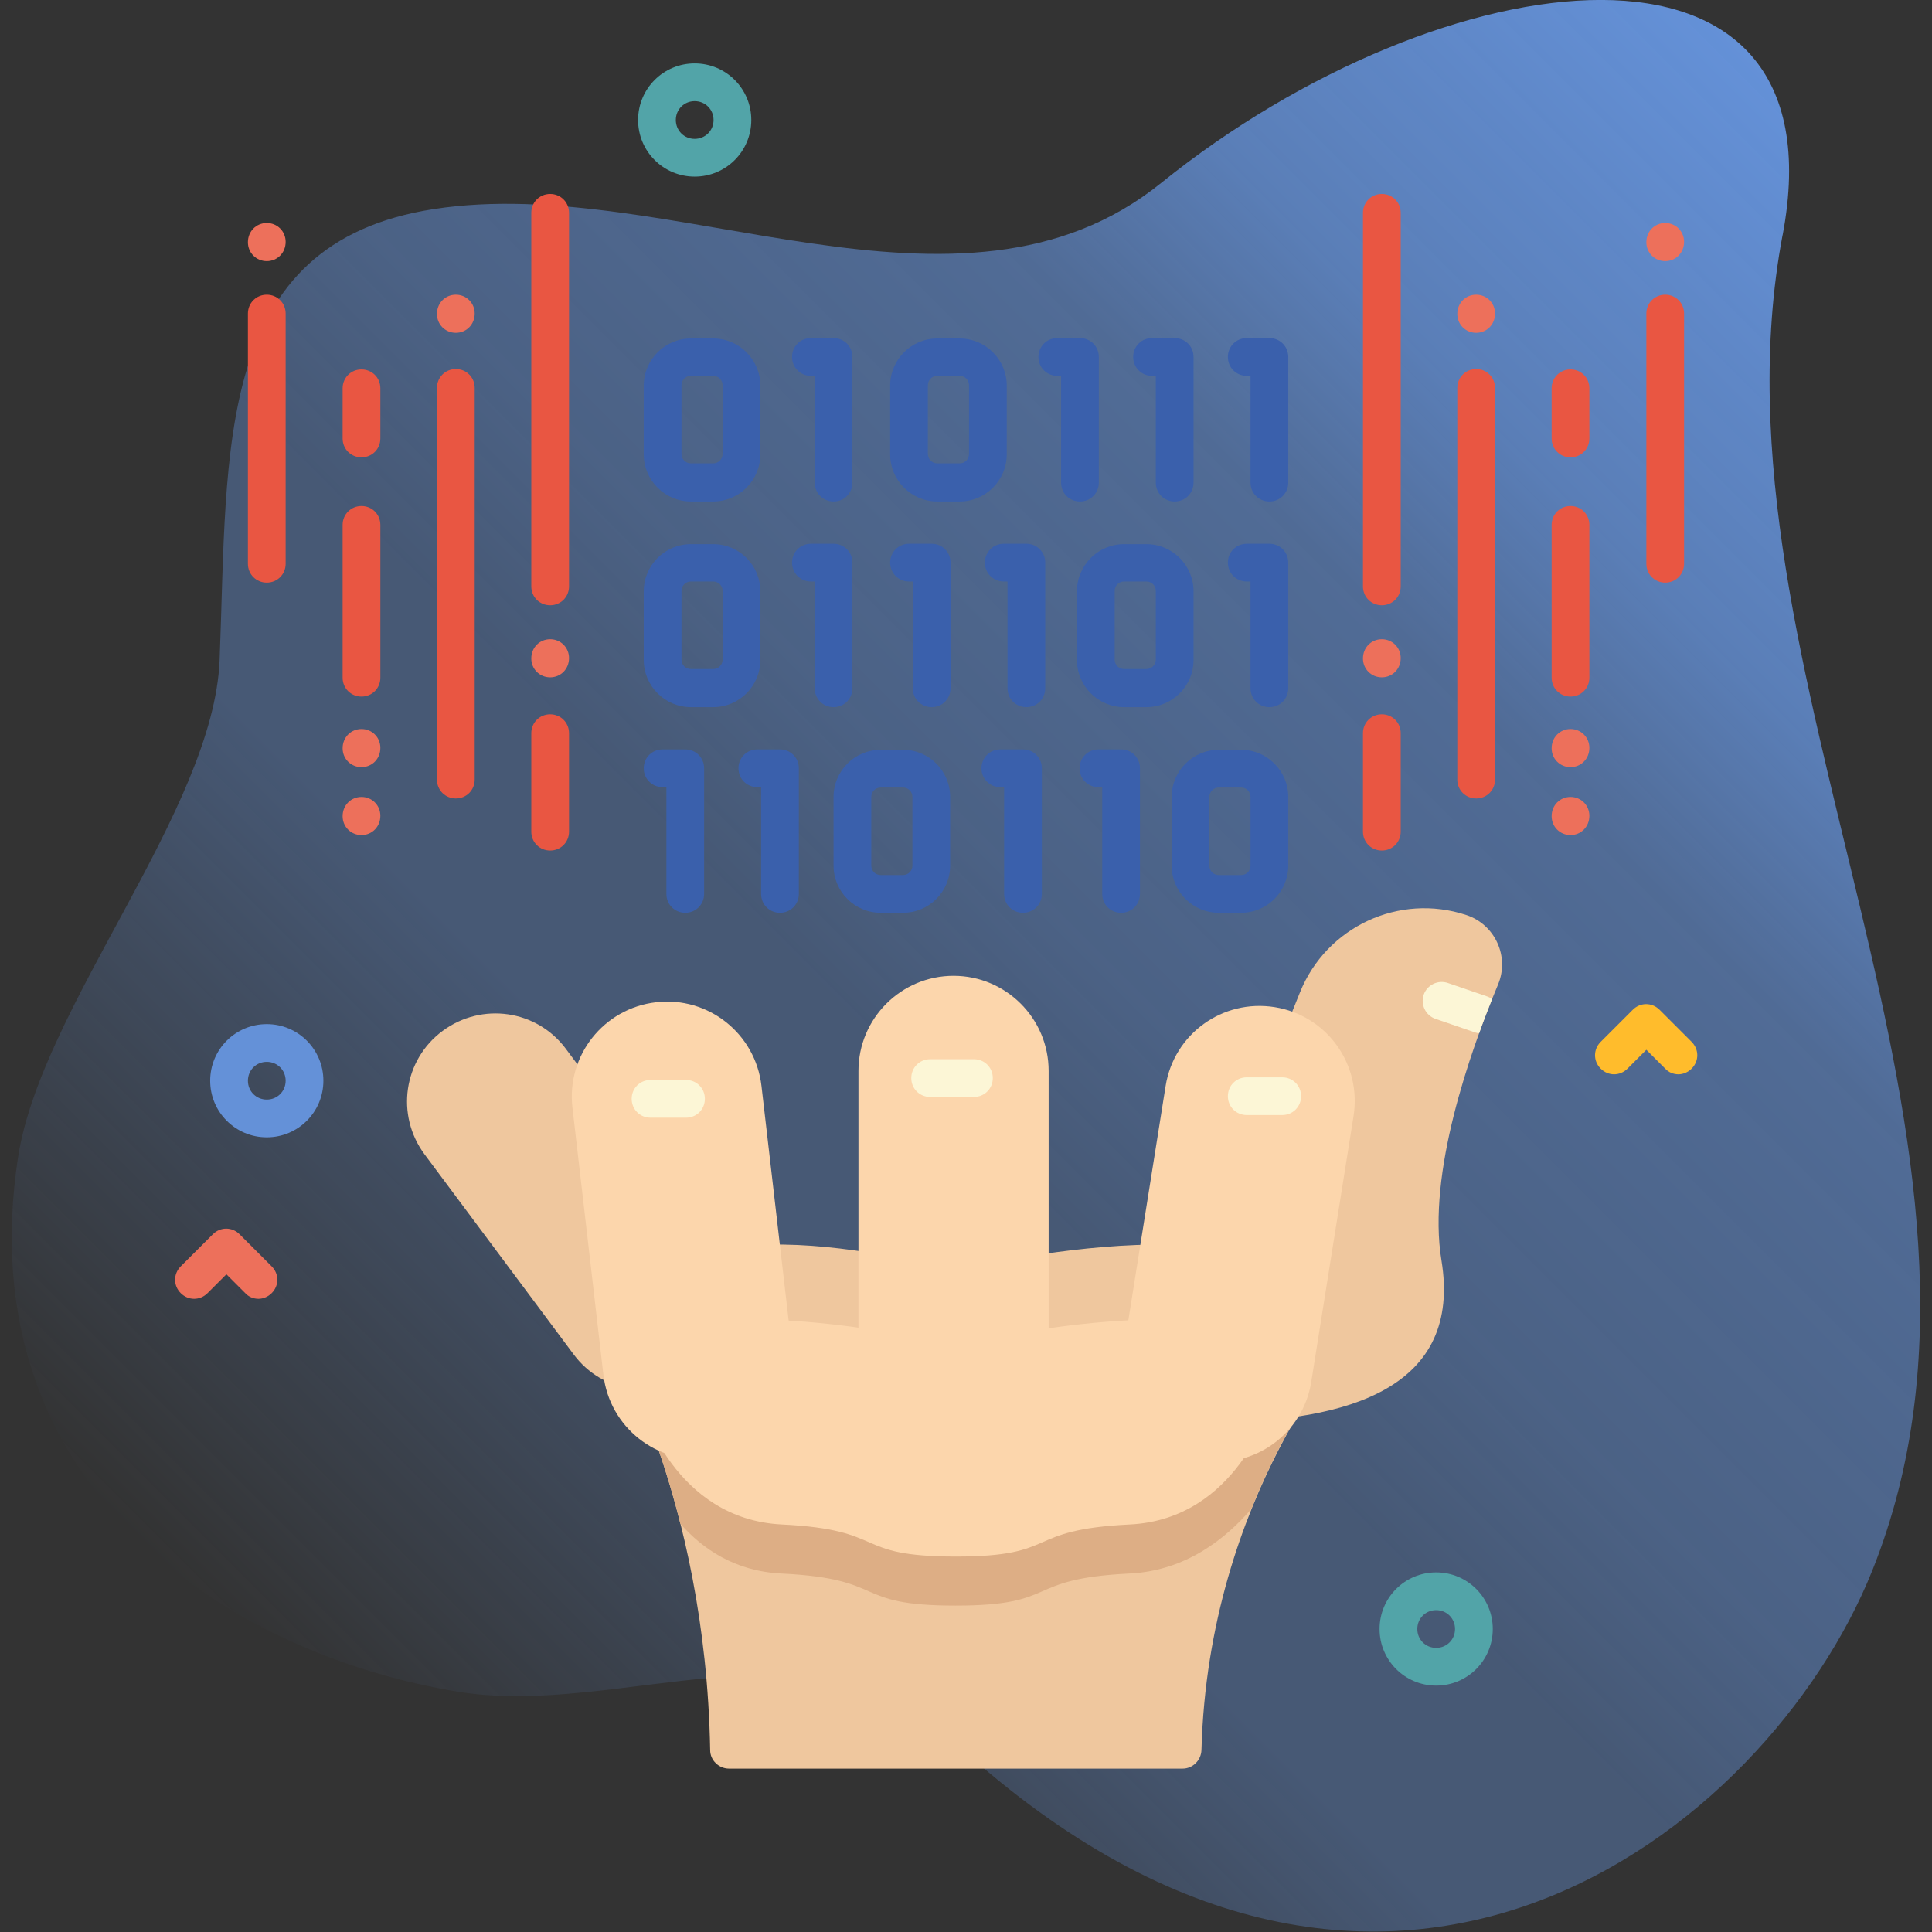 <?xml version="1.0" encoding="UTF-8"?>
<svg id="Capa_1" xmlns="http://www.w3.org/2000/svg" version="1.1" xmlns:xlink="http://www.w3.org/1999/xlink" viewBox="0 0 512 512">
  <rect x="0" y="0" width="512" height="512" fill="#333333" stroke="none"/>
  <!-- Generator: Adobe Illustrator 29.6.1, SVG Export Plug-In . SVG Version: 2.1.1 Build 9)  -->
  <defs>
    <style>
      .st0 {
        fill: #3a60ac;
      }

      .st1 {
        fill: #fcd6ac;
      }

      .st2 {
        fill: #e95642;
      }

      .st3 {
        fill: #efc79e;
      }

      .st4 {
        fill: #6491d8;
      }

      .st5 {
        fill: #ed705b;
      }

      .st6 {
        fill: #ddae85;
      }

      .st7 {
        fill: #fcf6d6;
      }

      .st8 {
        fill: #ffbc2c;
      }

      .st9 {
        fill: url(#linear-gradient);
      }

      .st10 {
        fill: #52a4a8;
      }
    </style>
    <linearGradient id="linear-gradient" x1="84.7" y1="56" x2="495.1" y2="466.4" gradientTransform="translate(0 512) scale(1 -1)" gradientUnits="userSpaceOnUse">
      <stop offset="0" stop-color="#6491d8" stop-opacity="0"/>
      <stop offset=".3" stop-color="#6491d8" stop-opacity=".4"/>
      <stop offset=".4" stop-color="#6491d8" stop-opacity=".4"/>
      <stop offset=".5" stop-color="#6491d8" stop-opacity=".5"/>
      <stop offset=".7" stop-color="#6491d8" stop-opacity=".6"/>
      <stop offset=".8" stop-color="#6491d8" stop-opacity=".8"/>
      <stop offset="1" stop-color="#6491d8"/>
    </linearGradient>
  </defs>
  <path class="st9" d="M472.4,62.4c16.6-87.6-89.9-74.2-164.7-13.9-53.4,43.1-130-2.8-192.7,6.9-58.4,9-54.6,63.4-56.8,119.5-1.6,39.8-47.2,91.8-53.4,131.7-13.3,86.3,54.4,131.7,117.1,141.8,41.9,6.7,94.4-20.9,129.5,11.9,114.7,107.1,217,24.9,244.7-43.9,45.1-112.2-45.5-238.5-23.7-354.1Z"/>
  <path class="st3" d="M184.7,363.7c-10.4,7.7-25,5.6-32.7-4.8l-39.5-53c-7.7-10.4-5.6-25,4.8-32.7s25-5.6,32.7,4.8l39.5,53c7.7,10.4,5.6,25-4.8,32.7Z"/>
  <path class="st3" d="M253.3,336.4c-10.8-1.6-80.5-22-91.8,18.2,0,0,25.5,41.7,26.7,109.2,0,2.7,2.3,4.9,5,4.9h120.2c2.7,0,4.9-2.2,5-4.9,1.8-67.6,39.9-109.2,39.9-109.2-11.3-40.2-94.3-19.8-105-18.2h0Z"/>
  <path class="st6" d="M169,369.8c3.5,8.3,7.8,19.8,11.3,34,5.8,6.6,14.4,12.6,26.8,13.2,28.5,1.4,18.2,8.5,46.1,8.5s17.7-7.1,46.1-8.5c14.9-.7,25.5-9.2,32.3-17.1,5-12.5,10.6-22.6,15.4-30.1h-178.1Z"/>
  <path class="st1" d="M336.4,353.6v19.2s-8.5,29.8-37,31.2c-28.5,1.4-18.2,8.5-46.1,8.5s-17.7-7.1-46.1-8.5c-28.5-1.4-37-31.2-37-31.2v-19.2c28.8-9.7,75.3,1.5,83.1,2.7,7.9-1.2,54.3-12.4,83.1-2.7h0Z"/>
  <path class="st3" d="M328,304l16.5-41c7-17.4,26.3-26.4,44.1-20.5,7.6,2.5,11.5,11,8.4,18.4-7.5,18-18.8,50.1-15,73.1,5.5,33.5-24.1,42.9-61,42.9s7-72.7,7-72.7h0Z"/>
  <path class="st7" d="M395.4,264.8c-1.1,2.8-2.3,5.8-3.4,9-.4,0-.8-.1-1.1-.2l-10.5-3.6c-2.6-.9-4-3.8-3.1-6.4s3.8-4,6.4-3.1l10.5,3.6c.5.2.9.4,1.3.7h0Z"/>
  <path class="st1" d="M187.8,386.5c-13.8,1.6-26.3-8.3-27.9-22.2l-8.2-70.8c-1.6-13.8,8.3-26.3,22.2-27.9,13.8-1.6,26.3,8.3,27.9,22.2l8.2,70.8c1.6,13.8-8.3,26.3-22.2,27.9Z"/>
  <path class="st7" d="M181.8,296.2h-9.4c-2.8,0-5-2.2-5-5s2.2-5,5-5h9.4c2.8,0,5,2.2,5,5s-2.2,5-5,5Z"/>
  <path class="st1" d="M252.7,391.4c-13.9,0-25.2-11.3-25.2-25.2v-82.4c0-13.9,11.3-25.2,25.2-25.2s25.2,11.3,25.2,25.2v82.4c0,13.9-11.3,25.2-25.2,25.2h0Z"/>
  <path class="st1" d="M318.6,387.1c-13.8-2.2-23.1-15.1-20.9-28.9l11.2-70.4c2.2-13.8,15.1-23.1,28.9-20.9,13.8,2.2,23.1,15.1,20.9,28.9l-11.2,70.4c-2.2,13.8-15.1,23.1-28.9,20.9h0Z"/>
  <path class="st7" d="M339.8,295.5h-9.4c-2.8,0-5-2.2-5-5s2.2-5,5-5h9.4c2.8,0,5,2.2,5,5s-2.2,5-5,5Z"/>
  <path class="st7" d="M258.1,290.7h-11.6c-2.8,0-5-2.2-5-5s2.2-5,5-5h11.6c2.8,0,5,2.2,5,5s-2.2,5-5,5Z"/>
  <path class="st0" d="M189,132.9h-5.9c-6.9,0-12.5-5.6-12.5-12.5v-18.2c0-6.9,5.6-12.5,12.5-12.5h5.9c6.9,0,12.5,5.6,12.5,12.5v18.2c0,6.9-5.6,12.5-12.5,12.5ZM183.1,99.6c-1.4,0-2.5,1.1-2.5,2.5v18.2c0,1.4,1.1,2.5,2.5,2.5h5.9c1.4,0,2.5-1.1,2.5-2.5v-18.2c0-1.4-1.1-2.5-2.5-2.5h-5.9Z"/>
  <path class="st0" d="M220.9,132.9c-2.8,0-5-2.2-5-5v-28.3h-1c-2.8,0-5-2.2-5-5s2.2-5,5-5h6c2.8,0,5,2.2,5,5v33.3c0,2.8-2.2,5-5,5Z"/>
  <path class="st0" d="M254.3,132.9h-5.9c-6.9,0-12.5-5.6-12.5-12.5v-18.2c0-6.9,5.6-12.5,12.5-12.5h5.9c6.9,0,12.5,5.6,12.5,12.5v18.2c0,6.9-5.6,12.5-12.5,12.5h0ZM248.4,99.6c-1.4,0-2.5,1.1-2.5,2.5v18.2c0,1.4,1.1,2.5,2.5,2.5h5.9c1.4,0,2.5-1.1,2.5-2.5v-18.2c0-1.4-1.1-2.5-2.5-2.5h-5.9Z"/>
  <path class="st0" d="M286.2,132.9c-2.8,0-5-2.2-5-5v-28.3h-1c-2.8,0-5-2.2-5-5s2.2-5,5-5h6c2.8,0,5,2.2,5,5v33.3c0,2.8-2.2,5-5,5Z"/>
  <path class="st0" d="M311.3,132.9c-2.8,0-5-2.2-5-5v-28.3h-1c-2.8,0-5-2.2-5-5s2.2-5,5-5h6c2.8,0,5,2.2,5,5v33.3c0,2.8-2.2,5-5,5Z"/>
  <path class="st0" d="M336.4,132.9c-2.8,0-5-2.2-5-5v-28.3h-1c-2.8,0-5-2.2-5-5s2.2-5,5-5h6c2.8,0,5,2.2,5,5v33.3c0,2.8-2.2,5-5,5Z"/>
  <path class="st0" d="M189,187.4h-5.9c-6.9,0-12.5-5.6-12.5-12.5v-18.2c0-6.9,5.6-12.5,12.5-12.5h5.9c6.9,0,12.5,5.6,12.5,12.5v18.2c0,6.9-5.6,12.5-12.5,12.5ZM183.1,154.1c-1.4,0-2.5,1.1-2.5,2.5v18.2c0,1.4,1.1,2.5,2.5,2.5h5.9c1.4,0,2.5-1.1,2.5-2.5v-18.2c0-1.4-1.1-2.5-2.5-2.5h-5.9Z"/>
  <path class="st0" d="M220.9,187.4c-2.8,0-5-2.2-5-5v-28.3h-1c-2.8,0-5-2.2-5-5s2.2-5,5-5h6c2.8,0,5,2.2,5,5v33.3c0,2.8-2.2,5-5,5h0Z"/>
  <path class="st0" d="M303.8,187.4h-5.9c-6.9,0-12.5-5.6-12.5-12.5v-18.2c0-6.9,5.6-12.5,12.5-12.5h5.9c6.9,0,12.5,5.6,12.5,12.5v18.2c0,6.9-5.6,12.5-12.5,12.5ZM297.9,154.1c-1.4,0-2.5,1.1-2.5,2.5v18.2c0,1.4,1.1,2.5,2.5,2.5h5.9c1.4,0,2.5-1.1,2.5-2.5v-18.2c0-1.4-1.1-2.5-2.5-2.5h-5.9Z"/>
  <path class="st0" d="M246.9,187.4c-2.8,0-5-2.2-5-5v-28.3h-1c-2.8,0-5-2.2-5-5s2.2-5,5-5h6c2.8,0,5,2.2,5,5v33.3c0,2.8-2.2,5-5,5h0Z"/>
  <path class="st0" d="M272,187.4c-2.8,0-5-2.2-5-5v-28.3h-1c-2.8,0-5-2.2-5-5s2.2-5,5-5h6c2.8,0,5,2.2,5,5v33.3c0,2.8-2.2,5-5,5h0Z"/>
  <path class="st0" d="M336.4,187.4c-2.8,0-5-2.2-5-5v-28.3h-1c-2.8,0-5-2.2-5-5s2.2-5,5-5h6c2.8,0,5,2.2,5,5v33.3c0,2.8-2.2,5-5,5h0Z"/>
  <path class="st0" d="M328.9,241.9h-5.9c-6.9,0-12.5-5.6-12.5-12.5v-18.2c0-6.9,5.6-12.5,12.5-12.5h5.9c6.9,0,12.5,5.6,12.5,12.5v18.2c0,6.9-5.6,12.5-12.5,12.5ZM323,208.7c-1.4,0-2.5,1.1-2.5,2.5v18.2c0,1.4,1.1,2.5,2.5,2.5h5.9c1.4,0,2.5-1.1,2.5-2.5v-18.2c0-1.4-1.1-2.5-2.5-2.5h-5.9Z"/>
  <path class="st0" d="M297.1,241.9c-2.8,0-5-2.2-5-5v-28.3h-1c-2.8,0-5-2.2-5-5s2.2-5,5-5h6c2.8,0,5,2.2,5,5v33.3c0,2.8-2.2,5-5,5h0Z"/>
  <path class="st0" d="M239.3,241.9h-5.9c-6.9,0-12.5-5.6-12.5-12.5v-18.2c0-6.9,5.6-12.5,12.5-12.5h5.9c6.9,0,12.5,5.6,12.5,12.5v18.2c0,6.9-5.6,12.5-12.5,12.5ZM233.4,208.7c-1.4,0-2.5,1.1-2.5,2.5v18.2c0,1.4,1.1,2.5,2.5,2.5h5.9c1.4,0,2.5-1.1,2.5-2.5v-18.2c0-1.4-1.1-2.5-2.5-2.5h-5.9Z"/>
  <path class="st0" d="M181.6,241.9c-2.8,0-5-2.2-5-5v-28.3h-1c-2.8,0-5-2.2-5-5s2.2-5,5-5h6c2.8,0,5,2.2,5,5v33.3c0,2.8-2.2,5-5,5h0Z"/>
  <path class="st0" d="M206.7,241.9c-2.8,0-5-2.2-5-5v-28.3h-1c-2.8,0-5-2.2-5-5s2.2-5,5-5h6c2.8,0,5,2.2,5,5v33.3c0,2.8-2.2,5-5,5h0Z"/>
  <path class="st0" d="M271.1,241.9c-2.8,0-5-2.2-5-5v-28.3h-1c-2.8,0-5-2.2-5-5s2.2-5,5-5h6c2.8,0,5,2.2,5,5v33.3c0,2.8-2.2,5-5,5h0Z"/>
  <path class="st2" d="M366.2,160.4c-2.8,0-5-2.2-5-5V56.4c0-2.8,2.2-5,5-5s5,2.2,5,5v99c0,2.8-2.2,5-5,5Z"/>
  <path class="st2" d="M416.2,184.6c-2.8,0-5-2.2-5-5v-40.5c0-2.8,2.2-5,5-5s5,2.2,5,5v40.5c0,2.8-2.2,5-5,5Z"/>
  <path class="st2" d="M441.3,154.4c-2.8,0-5-2.2-5-5v-66.3c0-2.8,2.2-5,5-5s5,2.2,5,5v66.3c0,2.8-2.2,5-5,5Z"/>
  <path class="st5" d="M366.2,179.5c-2.8,0-5-2.2-5-5h0c0-2.9,2.2-5.1,5-5.1s5,2.2,5,5h0c0,2.9-2.2,5.1-5,5.1Z"/>
  <path class="st5" d="M416.2,203.3c-2.8,0-5-2.2-5-5h0c0-2.9,2.2-5.1,5-5.1s5,2.2,5,5h0c0,2.9-2.2,5.1-5,5.1Z"/>
  <path class="st5" d="M416.2,221.3c-2.8,0-5-2.2-5-5h0c0-2.9,2.2-5.1,5-5.1s5,2.2,5,5h0c0,2.9-2.2,5.1-5,5.1Z"/>
  <path class="st5" d="M95.8,221.3c-2.8,0-5-2.2-5-5h0c0-2.9,2.2-5.1,5-5.1s5,2.2,5,5h0c0,2.9-2.2,5.1-5,5.1Z"/>
  <path class="st5" d="M441.3,69.2c-2.8,0-5-2.2-5-5h0c0-2.9,2.2-5.1,5-5.1s5,2.2,5,5h0c0,2.9-2.2,5.1-5,5.1Z"/>
  <path class="st5" d="M391.2,88.2c-2.8,0-5-2.2-5-5h0c0-2.9,2.2-5.1,5-5.1s5,2.2,5,5h0c0,2.9-2.2,5.1-5,5.1Z"/>
  <path class="st2" d="M366.2,225.4c-2.8,0-5-2.2-5-5v-26.1c0-2.8,2.2-5,5-5s5,2.2,5,5v26.1c0,2.8-2.2,5-5,5Z"/>
  <path class="st2" d="M391.2,211.6c-2.8,0-5-2.2-5-5v-103.8c0-2.8,2.2-5,5-5s5,2.2,5,5v103.8c0,2.8-2.2,5-5,5Z"/>
  <path class="st2" d="M416.2,121.2c-2.8,0-5-2.2-5-5v-13.3c0-2.8,2.2-5,5-5s5,2.2,5,5v13.3c0,2.8-2.2,5-5,5Z"/>
  <path class="st2" d="M145.8,160.4c-2.8,0-5-2.2-5-5V56.4c0-2.8,2.2-5,5-5s5,2.2,5,5v99c0,2.8-2.2,5-5,5Z"/>
  <path class="st2" d="M95.8,184.6c-2.8,0-5-2.2-5-5v-40.5c0-2.8,2.2-5,5-5s5,2.2,5,5v40.5c0,2.8-2.2,5-5,5Z"/>
  <path class="st2" d="M70.7,154.4c-2.8,0-5-2.2-5-5v-66.3c0-2.8,2.2-5,5-5s5,2.2,5,5v66.3c0,2.8-2.2,5-5,5Z"/>
  <path class="st5" d="M145.8,179.5c-2.8,0-5-2.2-5-5h0c0-2.9,2.2-5.1,5-5.1s5,2.2,5,5h0c0,2.9-2.2,5.1-5,5.1Z"/>
  <path class="st5" d="M95.8,203.3c-2.8,0-5-2.2-5-5h0c0-2.9,2.2-5.1,5-5.1s5,2.2,5,5h0c0,2.9-2.2,5.1-5,5.1Z"/>
  <path class="st5" d="M70.7,69.2c-2.8,0-5-2.2-5-5h0c0-2.9,2.2-5.1,5-5.1s5,2.2,5,5h0c0,2.9-2.2,5.1-5,5.1Z"/>
  <path class="st5" d="M120.8,88.2c-2.8,0-5-2.2-5-5h0c0-2.9,2.2-5.1,5-5.1s5,2.2,5,5h0c0,2.9-2.2,5.1-5,5.1Z"/>
  <path class="st2" d="M145.8,225.4c-2.8,0-5-2.2-5-5v-26.1c0-2.8,2.2-5,5-5s5,2.2,5,5v26.1c0,2.8-2.2,5-5,5Z"/>
  <path class="st2" d="M120.8,211.6c-2.8,0-5-2.2-5-5v-103.8c0-2.8,2.2-5,5-5s5,2.2,5,5v103.8c0,2.8-2.2,5-5,5Z"/>
  <path class="st2" d="M95.8,121.2c-2.8,0-5-2.2-5-5v-13.3c0-2.8,2.2-5,5-5s5,2.2,5,5v13.3c0,2.8-2.2,5-5,5Z"/>
  <path class="st5" d="M68.5,344.2c-1.3,0-2.6-.5-3.5-1.5l-5-5-5,5c-2,2-5.1,2-7.1,0-2-2-2-5.1,0-7.1l8.5-8.5c2-2,5.1-2,7.1,0l8.5,8.5c2,2,2,5.1,0,7.1-1,1-2.3,1.5-3.5,1.5Z"/>
  <path class="st8" d="M444.8,284.7c-1.3,0-2.6-.5-3.5-1.5l-5-5-5,5c-2,2-5.1,2-7.1,0-2-2-2-5.1,0-7.1l8.5-8.5c2-2,5.1-2,7.1,0l8.5,8.5c2,2,2,5.1,0,7.1-1,1-2.3,1.5-3.5,1.5Z"/>
  <path class="st10" d="M184.1,46.8c-8.3,0-15-6.7-15-15s6.7-15,15-15,15,6.7,15,15-6.7,15-15,15ZM184.1,26.8c-2.8,0-5,2.2-5,5s2.2,5,5,5,5-2.2,5-5-2.2-5-5-5Z"/>
  <path class="st10" d="M380.6,446.7c-8.3,0-15-6.7-15-15s6.7-15,15-15,15,6.7,15,15-6.7,15-15,15ZM380.6,426.7c-2.8,0-5,2.2-5,5s2.2,5,5,5,5-2.2,5-5-2.2-5-5-5Z"/>
  <path class="st4" d="M70.7,301.4c-8.3,0-15-6.7-15-15s6.7-15,15-15,15,6.7,15,15-6.7,15-15,15ZM70.7,281.4c-2.8,0-5,2.2-5,5s2.2,5,5,5,5-2.2,5-5-2.2-5-5-5Z"/>
</svg>